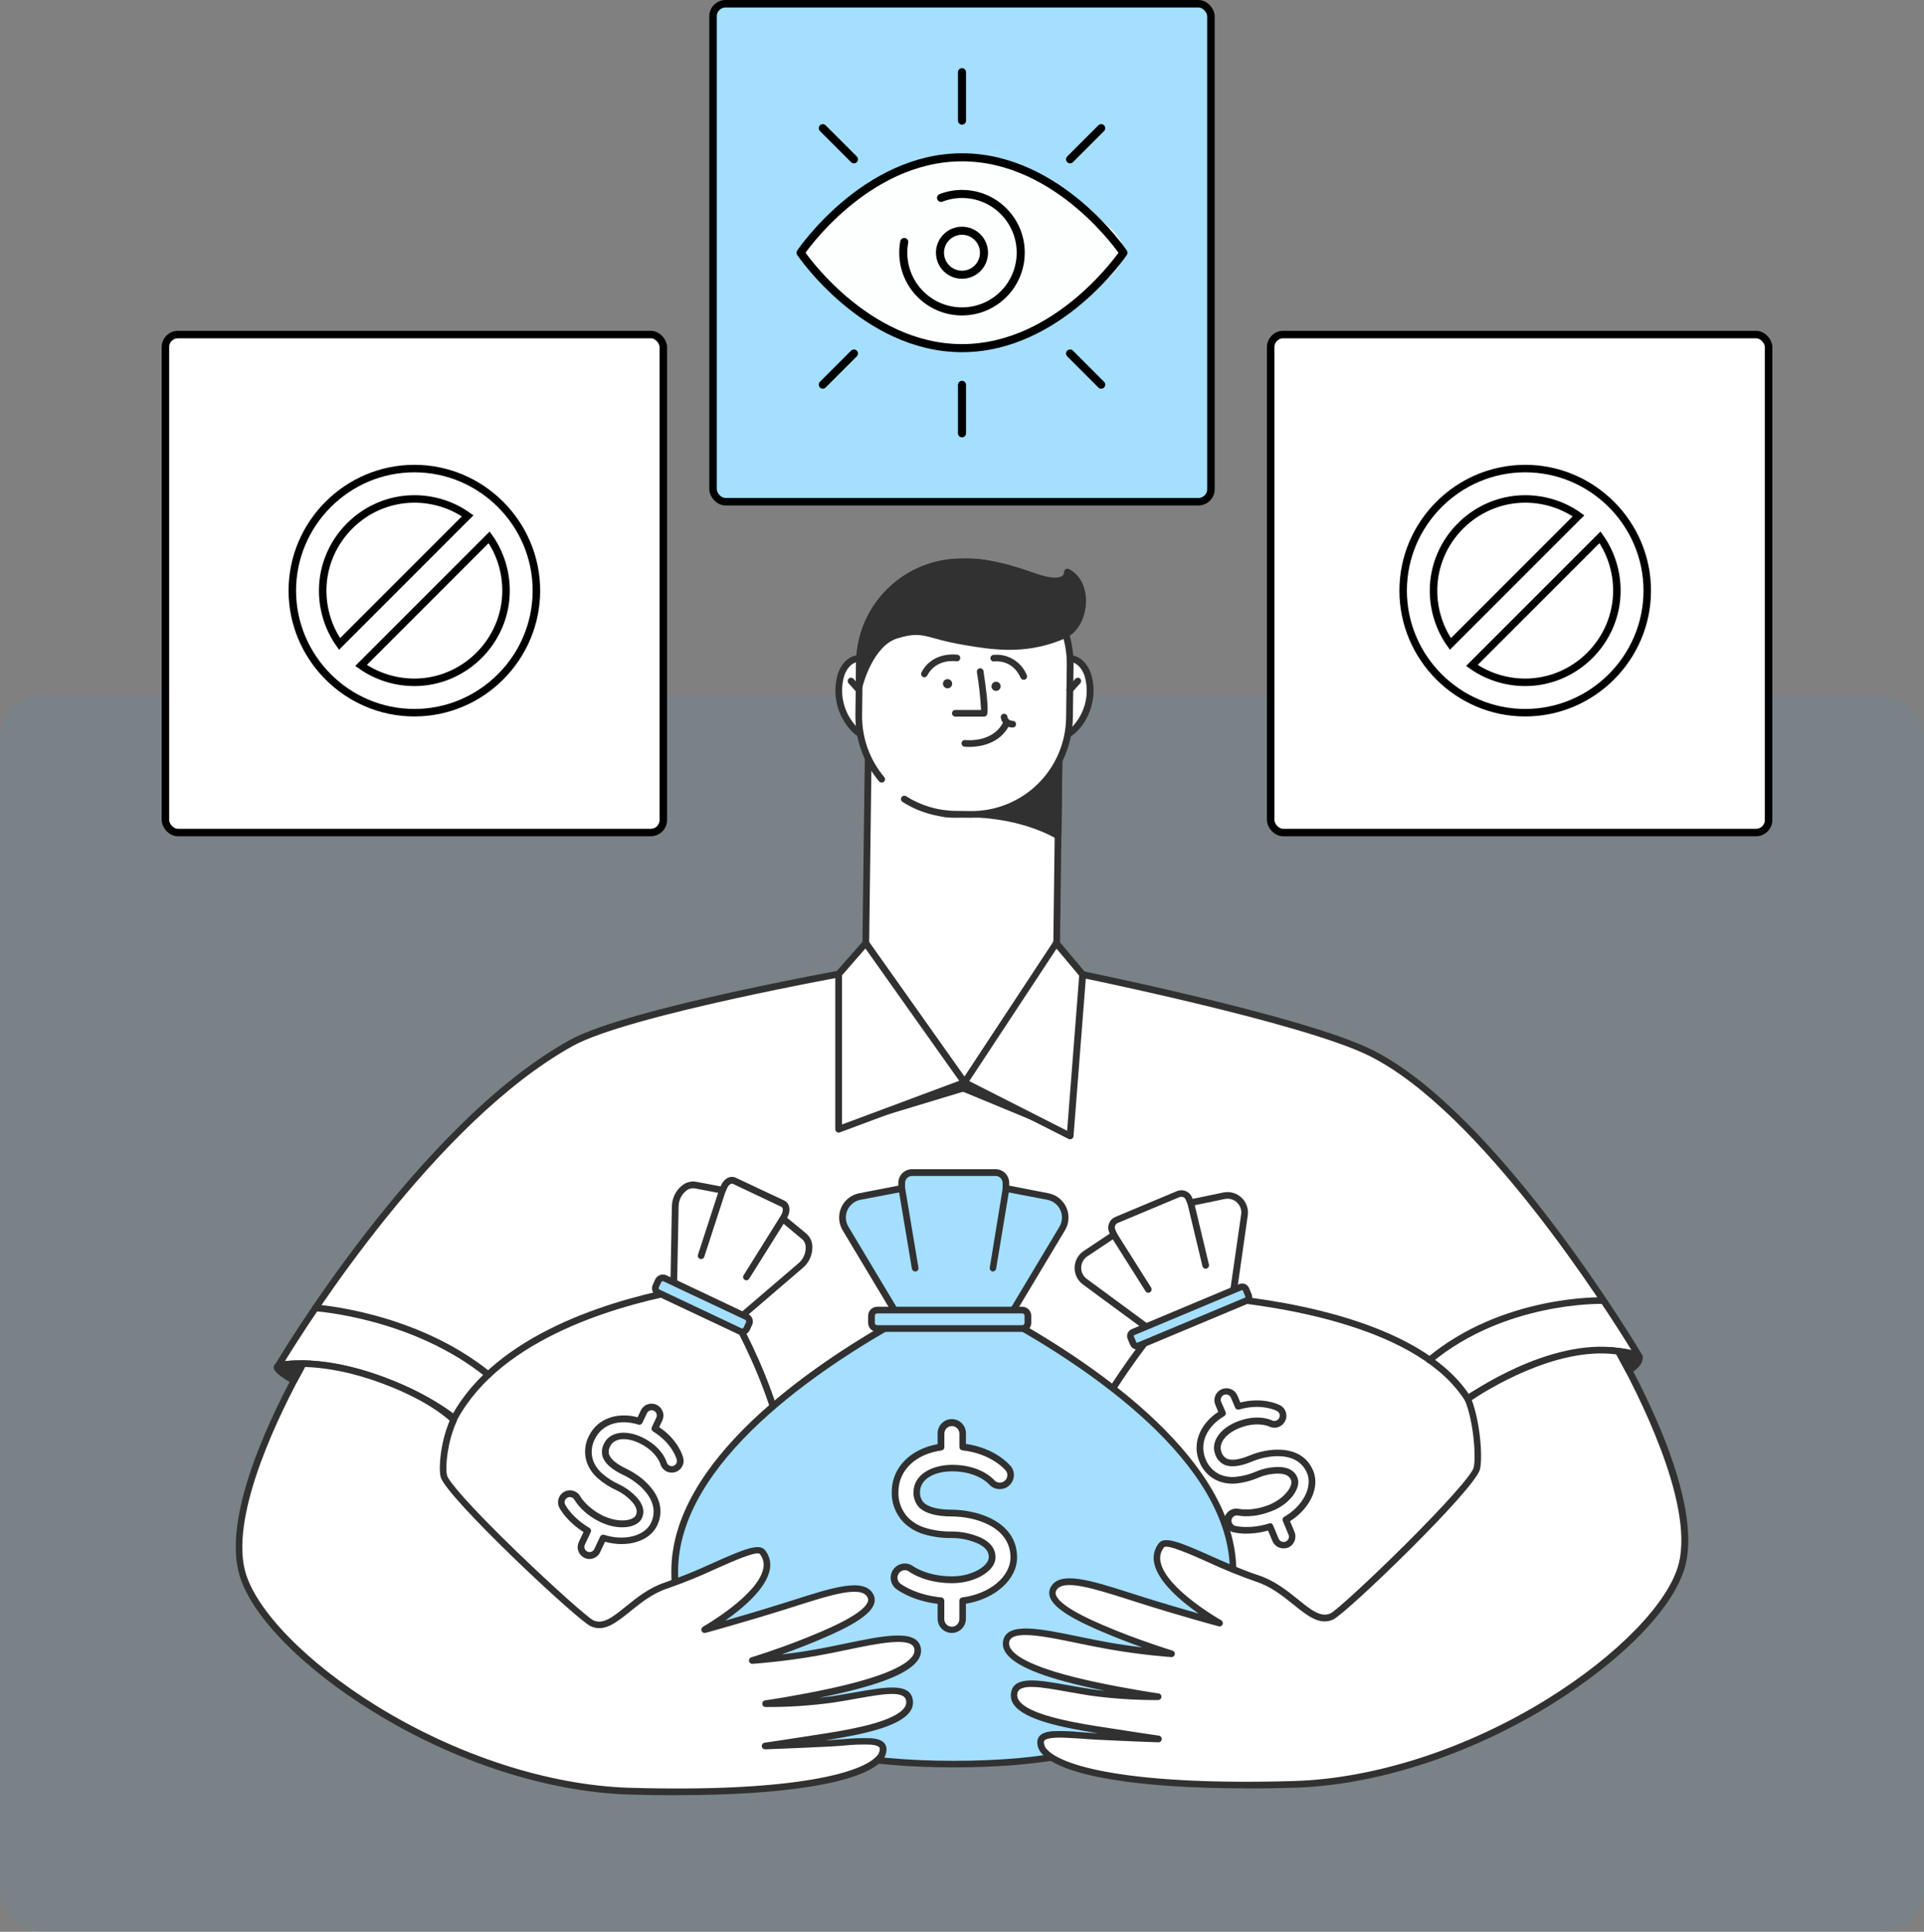 <?xml version="1.0" encoding="UTF-8"?>
<svg xmlns="http://www.w3.org/2000/svg" xmlns:xlink="http://www.w3.org/1999/xlink" id="Layer_1" data-name="Layer 1" viewBox="0 0 770.23 773.22">
  <rect x="0" y="0" width="770.23" height="773.22" fill="#808080" stroke="none"/>
  <defs>
    <style>
      .cls-1, .cls-2, .cls-3, .cls-4, .cls-5, .cls-6 {
        fill: none;
      }

      .cls-7 {
        fill: #2c97dd;
        opacity: .08;
      }

      .cls-2, .cls-5, .cls-8, .cls-9 {
        stroke: #000;
      }

      .cls-2, .cls-8, .cls-9 {
        stroke-miterlimit: 10;
        stroke-width: 3px;
      }

      .cls-3 {
        clip-path: url(#clippath-2);
      }

      .cls-4 {
        clip-path: url(#clippath-1);
      }

      .cls-10, .cls-9 {
        fill: #fff;
      }

      .cls-11 {
        fill: #fdffff;
      }

      .cls-12, .cls-8 {
        fill: #a4dfff;
      }

      .cls-13 {
        fill: #313131;
      }

      .cls-5 {
        stroke-linecap: round;
        stroke-linejoin: round;
        stroke-width: 3.23px;
      }

      .cls-6 {
        clip-path: url(#clippath);
      }
    </style>
    <clipPath id="clippath">
      <rect class="cls-1" x="309.91" y="25.95" width="150.42" height="150.42"></rect>
    </clipPath>
    <clipPath id="clippath-1">
      <rect class="cls-1" x="113.97" y="184.51" width="103.81" height="103.81"></rect>
    </clipPath>
    <clipPath id="clippath-2">
      <rect class="cls-1" x="558.68" y="184.51" width="103.81" height="103.81"></rect>
    </clipPath>
  </defs>
  <rect class="cls-7" y="278.21" width="770.23" height="495.01" rx="17.01" ry="17.01"></rect>
  <g>
    <path class="cls-10" d="m350.24,294.66c5.61-1.34,8.5-9.36,6.45-17.92-2.04-8.56-8.24-14.42-13.85-13.08-5.61,1.34-8.5,9.36-6.45,17.92,2.04,8.56,8.24,14.42,13.85,13.08Z"></path>
    <path class="cls-13" d="m348.59,296.18c-2.85-.12-5.55-1.33-7.54-3.39-2.93-3.04-4.99-6.81-5.97-10.91-.98-4.11-.84-8.4.41-12.43,1.38-3.82,3.88-6.34,7.05-7.09,3.17-.75,6.54.36,9.48,3.15,2.93,3.04,4.99,6.81,5.97,10.91.98,4.11.84,8.4-.4,12.43-1.38,3.82-3.89,6.34-7.05,7.09-.64.16-1.3.24-1.95.23Zm-4.12-31.39c-.44,0-.88.05-1.31.16-2.26.53-4.09,2.46-5.16,5.4-1.06,3.54-1.17,7.31-.31,10.91.86,3.6,2.65,6.91,5.2,9.59,2.27,2.14,4.77,3.04,7.04,2.5,2.26-.54,4.09-2.46,5.15-5.4,1.07-3.54,1.18-7.31.32-10.91-.86-3.6-2.65-6.91-5.2-9.59-1.5-1.58-3.55-2.54-5.72-2.66Z"></path>
    <path class="cls-13" d="m343.9,277.5c-.19,0-.37-.04-.54-.12-.17-.08-.32-.19-.45-.32l-3.2-3.56c-.12-.13-.21-.28-.27-.45-.06-.17-.09-.34-.08-.52,0-.18.05-.35.13-.51.08-.16.18-.3.31-.42.13-.12.29-.21.45-.27.17-.06.34-.08.52-.07s.35.06.51.14.3.19.42.32l3.2,3.56c.24.26.36.61.34.96-.02.35-.17.68-.44.92-.25.22-.57.35-.9.34Z"></path>
    <path class="cls-10" d="m435.75,281.56c2.04-8.56-.85-16.58-6.46-17.92-5.61-1.34-11.8,4.52-13.85,13.08-2.04,8.56.85,16.58,6.46,17.92,5.61,1.34,11.8-4.52,13.85-13.08Z"></path>
    <path class="cls-13" d="m423.56,296.18c-.66,0-1.32-.08-1.95-.23-3.21-.75-5.66-3.27-7.04-7.09-1.24-4.04-1.38-8.33-.4-12.44.98-4.11,3.05-7.87,5.98-10.91,2.95-2.79,6.32-3.91,9.48-3.15,3.16.76,5.67,3.27,7.05,7.09,1.32,4.02,1.46,8.33.41,12.43-.91,4.13-2.98,7.92-5.97,10.91-1.99,2.06-4.7,3.27-7.56,3.39Zm4.12-31.39c-2.18.12-4.23,1.07-5.72,2.66-2.56,2.69-4.36,6-5.22,9.61-.86,3.61-.74,7.38.34,10.93,1.07,2.95,2.9,4.87,5.15,5.4,2.25.53,4.76-.34,7.03-2.5,2.55-2.68,4.35-5.99,5.21-9.59.86-3.6.75-7.36-.32-10.91-1.07-2.95-2.9-4.87-5.16-5.4-.43-.13-.87-.2-1.32-.21Z"></path>
    <path class="cls-10" d="m422.78,395.7l-36.69,37.54-39.7-38.51,1.39-109.81,76.4.97-1.4,109.81Z"></path>
    <path class="cls-13" d="m386.09,434.58c-.35,0-.68-.13-.93-.37l-39.71-38.51c-.13-.13-.23-.28-.3-.45-.07-.17-.11-.35-.11-.53l1.41-109.8c0-.35.15-.69.41-.94.26-.24.6-.38.95-.38l76.39.97c.36,0,.69.15.94.41.25.25.39.6.38.95l-1.4,109.81c0,.34-.15.67-.38.91l-36.7,37.55c-.25.25-.59.4-.95.4Zm-38.36-40.4l38.34,37.19,35.38-36.22,1.37-107.93-73.69-.94-1.4,107.9Z"></path>
    <path class="cls-13" d="m423.56,334.56s-15.54-9.84-40.45-8.63c-24.91,1.21,10.28-24.56,10.28-24.56l30.58.38-.41,32.81Z"></path>
    <path class="cls-13" d="m423.56,335.89c-.26,0-.5-.07-.71-.2-.15-.1-15.51-9.61-39.67-8.43-5.83.28-9.13-.87-10.07-3.51-2.47-6.95,15.81-20.79,19.49-23.5.23-.17.51-.26.8-.26l30.59.38c.17,0,.35.04.51.11.16.07.31.17.43.3.12.13.22.28.29.44.06.16.1.34.09.51l-.41,32.84c0,.24-.07.47-.2.67s-.3.37-.51.48c-.19.11-.41.16-.63.16Zm-36.18-11.41c17.85,0,30.22,5.39,34.86,7.81l.37-29.25-28.84-.37c-8.46,6.27-19.5,16.5-18.15,20.2.46,1.3,3.2,1.93,7.42,1.73,1.47-.07,2.93-.11,4.33-.11Z"></path>
    <path class="cls-10" d="m428.38,266.26l-.28,21.63c-.13,10.24-4.32,20.01-11.65,27.15-7.33,7.15-17.2,11.09-27.44,10.96l-7.1-.1c-5.07-.06-10.08-1.12-14.74-3.12-4.66-2-8.88-4.9-12.42-8.53-3.54-3.63-6.33-7.92-8.21-12.63-1.88-4.71-2.82-9.74-2.75-14.81l.16-12.43.13-9.18c.07-5.36,1.19-10.65,3.3-15.57,2.11-4.92,5.17-9.38,9.01-13.12,3.84-3.74,8.37-6.69,13.35-8.67,4.97-1.99,10.29-2.97,15.65-2.91h2.72c10.65.14,20.82,4.43,28.34,11.96,7.52,7.53,11.8,17.71,11.93,28.36,0,.32,0,.69,0,1.01Z"></path>
    <path class="cls-13" d="m388.94,327.33h-.52l-5.94-.07c-7.51-.09-14.84-2.26-21.18-6.29-.15-.09-.28-.21-.38-.36-.1-.14-.17-.3-.21-.48-.04-.17-.04-.35-.01-.52.03-.17.09-.34.19-.49.19-.3.49-.51.84-.59.35-.08.71-.02,1.01.17,5.92,3.76,12.77,5.8,19.78,5.87l5.94.07c10.04.12,19.71-3.75,26.9-10.76,7.19-7.01,11.3-16.58,11.43-26.62l.27-21.04c.13-10.46-3.9-20.54-11.2-28.03-7.3-7.49-17.28-11.77-27.74-11.91h-2.74c-10.46-.14-20.55,3.88-28.05,11.17-7.5,7.3-11.79,17.27-11.94,27.73l-.27,21.05c-.12,9.09,3.04,17.91,8.9,24.86.21.27.31.62.27.96-.04.34-.2.66-.47.88-.26.22-.6.33-.95.31-.34-.02-.67-.18-.9-.43-6.27-7.44-9.65-16.89-9.53-26.61l.27-21.05c.14-11.17,4.72-21.83,12.72-29.62,8-7.8,18.77-12.1,29.94-11.95h2.74c5.54.06,11.01,1.21,16.11,3.39,5.1,2.18,9.71,5.34,13.58,9.31,3.87,3.97,6.92,8.65,8.97,13.8,2.05,5.15,3.07,10.65,3,16.19l-.27,21.05c-.15,10.66-4.49,20.82-12.08,28.31-7.59,7.48-17.82,11.68-28.47,11.69Z"></path>
    <path class="cls-13" d="m393.89,286.84h-11.44c-.35,0-.69-.14-.94-.39-.25-.25-.39-.59-.39-.94s.14-.69.39-.94c.25-.25.59-.39.94-.39h10.3c-.28-5.06-.83-10.1-1.66-15.1-.03-.18-.03-.36,0-.54.04-.18.11-.34.22-.49.1-.15.24-.27.39-.37.15-.09.32-.16.51-.18.18-.03.36-.02.53.03.17.05.34.13.48.24.14.11.26.25.35.41s.15.33.16.51c2.36,15.76,1.57,17.09,1.31,17.53-.12.2-.29.36-.49.47-.2.11-.43.17-.66.17Z"></path>
    <path class="cls-13" d="m370.08,271.1c-.22,0-.43-.06-.62-.16-.16-.08-.29-.19-.41-.32s-.2-.29-.25-.46c-.05-.17-.07-.34-.06-.52.02-.17.07-.34.15-.5,4.49-8.65,14.41-7.09,14.51-7.07.33.08.62.28.8.56.19.28.26.62.2.96-.06.33-.24.63-.5.84-.27.21-.6.3-.94.27-.33-.05-8.13-1.23-11.75,5.67-.11.21-.27.39-.47.52-.2.13-.43.2-.67.21Z"></path>
    <path class="cls-13" d="m409.82,272.11c-.25,0-.51-.08-.72-.22-.22-.14-.39-.34-.5-.57-3.36-7.54-10.32-6.59-10.61-6.55-.35.04-.7-.05-.97-.26-.28-.21-.46-.52-.51-.86-.05-.34.03-.69.23-.98.2-.28.51-.48.85-.54,2.82-.29,5.66.34,8.08,1.8,2.43,1.46,4.32,3.67,5.38,6.3.07.16.11.33.12.51s-.02.35-.09.51c-.06.16-.16.31-.28.44-.12.13-.27.23-.43.3-.17.08-.36.12-.55.12Z"></path>
    <path class="cls-13" d="m379.33,275.51c1.01,0,1.84-.82,1.84-1.84s-.82-1.84-1.84-1.84-1.84.82-1.84,1.84.82,1.84,1.84,1.84Z"></path>
    <path class="cls-13" d="m398.75,276.54c1.02,0,1.83-.82,1.83-1.84s-.82-1.84-1.83-1.84-1.83.82-1.83,1.84.82,1.84,1.83,1.84Z"></path>
    <path class="cls-13" d="m428.26,277.5c-.33,0-.65-.12-.9-.34-.26-.24-.42-.57-.44-.92-.02-.35.1-.7.34-.96l3.2-3.56c.12-.13.26-.24.42-.32s.33-.12.51-.14c.17-.01.35.01.52.07.17.06.32.15.45.27.13.12.24.26.32.42.07.16.12.33.12.51,0,.18-.02.35-.08.52s-.15.32-.27.45l-3.21,3.56c-.13.14-.28.25-.45.32-.17.08-.36.11-.54.12Z"></path>
    <path class="cls-13" d="m387.99,298.96c-.65,0-1.31-.02-1.95-.1-.34-.06-.64-.24-.85-.51-.21-.27-.3-.62-.26-.96.04-.34.21-.65.47-.87.26-.22.6-.33.94-.31.46.05,11.23,1.2,15.34-7.27.16-.32.44-.57.78-.69.34-.12.71-.1,1.04.06.32.16.57.44.69.78.12.34.1.71-.06,1.04-3.87,7.88-12.3,8.83-16.14,8.83Z"></path>
    <path class="cls-13" d="m405.37,291.2h-.06c-1.14.02-2.24-.38-3.11-1.13s-1.42-1.78-1.56-2.91c-.04-.35.07-.7.3-.98.22-.27.55-.45.9-.48.35-.04.71.07.98.3.27.22.45.55.48.9,0,.37.34,1.55,2.14,1.63.36,0,.69.16.94.41.24.26.37.6.37.95,0,.35-.16.69-.41.93-.26.24-.6.38-.96.37Z"></path>
    <path class="cls-13" d="m409.23,231.18c1.17.74,2.33,1.54,3.43,2.39-1.22-.69-2.36-1.49-3.43-2.39Z"></path>
    <path class="cls-13" d="m426.65,253.94c-.98.51-2,.97-3.03,1.37-14.66,5.6-27.21,3.31-37.45,1.61-15.56-2.57-16.21-6.06-27.35-2.63-10.58,3.2-14.72,19.63-14.85,20.09l.13-9.18c.07-5.36,1.19-10.65,3.3-15.57s5.17-9.38,9.01-13.12c3.84-3.74,8.37-6.69,13.35-8.67,4.97-1.99,10.29-2.97,15.65-2.9h2.72c6.17.07,10.68-.12,25.56,5.71,14.11,5.51,13.63-1.67,13.63-1.67,8.96,4.56,7.5,20.63-.66,24.97Z"></path>
    <path class="cls-13" d="m343.96,275.71h-.17c-.32-.04-.62-.2-.83-.45-.21-.25-.33-.56-.33-.89l.13-9.2c.14-11.17,4.71-21.83,12.71-29.63,8-7.8,18.77-12.1,29.93-11.96h2.74c6.94.09,15.21,1.92,25.99,5.79,7.41,2.66,10.14,1.86,11.1,1.14.23-.16.42-.38.55-.64.13-.25.2-.53.2-.82-.01-.23.04-.47.14-.68.1-.21.26-.39.46-.52.2-.13.42-.21.66-.22.23-.02.46.03.67.13,4.28,2.14,6.79,6.87,6.85,12.62.05,6.41-2.95,12.26-7.48,14.66l-.1.05c-1.01.51-2.04.97-3.09,1.38-14.63,5.6-27.25,3.5-37.38,1.82l-.77-.13c-3.96-.66-7.88-1.54-11.75-2.64-5.47-1.5-7.96-2.14-14.95,0-9.67,2.97-13.76,18.47-13.88,19.13-.08.31-.26.58-.51.76-.25.19-.56.28-.88.26Zm40.95-49.46c-10.39-.02-20.37,4.05-27.77,11.35-7.4,7.29-11.62,17.21-11.75,27.6v1.35c2.42-5.23,6.58-11.57,13.01-13.53,7.75-2.39,10.84-1.54,16.46,0,3.79,1.07,7.63,1.94,11.51,2.58l.76.13c9.81,1.62,22.02,3.65,35.98-1.68.96-.37,1.9-.8,2.82-1.27l.17-.09c3.62-1.99,6.01-6.88,5.96-12.23,0-4.01-1.47-7.36-3.93-9.33-.3.59-.73,1.1-1.25,1.51-2.46,1.9-7.06,1.66-13.68-.72-10.5-3.76-18.48-5.55-25.12-5.63h-2.73l-.45-.04Z"></path>
    <path class="cls-13" d="m409.2,231.14c-1.25-.78-2.54-1.49-3.87-2.14,1.43.41,2.75,1.14,3.87,2.14Z"></path>
    <path class="cls-10" d="m346.54,387.92s-94.19,16.49-117.82,29.55c-61.38,33.93-117.35,129.23-117.35,129.23,0,0,15.49-4.28,42.72,6.06,20.29,7.67,30.11,16.87,30.11,16.87l196.04,46.06,203.92-53.71s43.88-30.16,72.1-19.02c0,0-56.91-96.49-107.54-121.57-28.55-14.15-125.8-33.48-125.8-33.48l-36.82,45.33-39.55-45.33Z"></path>
    <path class="cls-13" d="m380.2,617.04c-.1,0-.21,0-.31,0l-196.04-46.11c-.23-.05-.44-.16-.61-.32-.1-.08-9.92-9.13-29.66-16.6-26.39-9.99-41.65-6.06-41.85-6.02-.26.07-.53.06-.78-.02-.25-.09-.47-.24-.64-.46-.16-.21-.26-.46-.27-.73-.02-.27.05-.53.18-.76.57-.95,56.87-96,117.87-129.73,23.56-13.02,114.37-29.02,118.23-29.7.23-.04.46-.02.68.06.22.08.41.21.56.38l38.51,44.14,35.78-44.1c.15-.19.36-.33.59-.42s.48-.1.71-.05c3.98.79,97.75,19.53,126.13,33.6,50.4,24.97,107.54,121.12,108.1,122.09.14.24.2.52.18.79-.02.28-.13.54-.31.75-.18.21-.42.36-.69.43-.27.07-.56.05-.82-.05-27.23-10.75-70.49,18.57-70.86,18.87-.13.09-.27.15-.42.18l-203.92,53.67c-.11.05-.22.08-.34.1Zm-195.45-48.63l195.38,45.92,203.42-53.58c3.47-2.35,41.91-27.77,69.65-20.19-10.24-16.68-60.52-95.87-105.12-117.97-26.7-13.24-115.34-31.33-124.68-33.21l-36.31,44.71c-.12.15-.28.28-.45.36-.18.09-.37.13-.56.13-.2.01-.4-.02-.59-.1-.19-.08-.35-.2-.48-.36l-38.98-44.76c-8.89,1.58-94.58,17.09-116.66,29.27-54.81,30.3-105.97,110.95-115.34,126.24,5.81-.75,19.77-1.2,40.48,6.64,18.7,7.07,28.55,15.34,30.29,16.89h-.04Z"></path>
    <path class="cls-13" d="m380.2,617.04c-.1,0-.21,0-.31,0l-196.04-46.11c-.18-.03-.35-.1-.5-.2-.15-.1-.28-.23-.38-.38-.1-.15-.17-.32-.2-.5-.03-.18-.03-.36.01-.54.04-.18.12-.34.23-.49.11-.15.24-.26.4-.36.16-.09.33-.15.51-.17.18-.02.36,0,.54.05l195.72,45.99,203.6-53.62c.17-.06.36-.09.54-.07.18.01.36.06.52.15.16.09.31.2.42.35.11.14.2.31.25.49.05.18.05.36.03.54-.03.18-.09.36-.19.51-.1.15-.23.29-.38.39-.15.1-.32.17-.51.21l-203.92,53.67c-.11.05-.22.08-.34.1Z"></path>
    <path class="cls-10" d="m310.22,631.63c-22.57,47.9-57.26,46.19-93.1,29.27-35.84-16.92-59.27-42.52-36.71-90.42,16.4-34.81,64.81-48.68,90.05-53.69l-.8-.07.63-34.01c.1-4.79,4.21-9.1,8.01-8.38l10.94,2.06.81-1.73c.83-1.76,2.57-2.69,3.89-2.06l19.41,9.15c1.31.62,1.71,2.55.89,4.28l-.82,1.73,8.54,7.12c2.97,2.48,2.27,8.4-1.37,11.52l-25.81,22.14-.57-.56c12.28,22.69,32.4,68.85,16.01,103.66Z"></path>
    <path class="cls-13" d="m257.6,673.03c-11.98,0-25.53-3.61-41.04-10.92-20.62-9.71-33.99-20.89-40.87-34.18-8.39-16.19-7.24-35.18,3.52-58.02,16.08-34.18,61.94-48.45,89.14-54.05l.62-33.18c.05-1.53.42-3.04,1.09-4.42.67-1.38,1.62-2.6,2.8-3.58.77-.68,1.68-1.19,2.66-1.48.99-.29,2.02-.36,3.04-.2l9.92,1.87.37-.79c.49-1.07,1.31-1.96,2.34-2.54.5-.29,1.07-.45,1.64-.47.58-.03,1.15.08,1.68.31l19.45,9.15c.52.26.97.63,1.31,1.1s.58,1,.67,1.57c.22,1.17.06,2.37-.46,3.44l-.37.79,7.76,6.41c.76.69,1.37,1.53,1.78,2.47.4.94.6,1.96.56,2.99,0,1.53-.34,3.05-.98,4.44-.64,1.4-1.56,2.64-2.72,3.65l-25.18,21.61c13,24.57,31.18,68.99,15.09,103.14-10.77,22.86-24.67,35.83-42.5,39.68-3.72.81-7.52,1.22-11.33,1.22Zm13.42-157.44c.26.12.47.31.6.56.14.25.19.53.16.81-.03.28-.15.54-.34.75-.19.2-.44.35-.72.41-26.42,5.23-73.14,19.07-89.1,52.94-10.38,22.05-11.55,40.25-3.57,55.66,6.6,12.74,19.57,23.5,39.64,32.98,20.08,9.48,36.64,12.58,50.67,9.61,16.96-3.65,30.26-16.15,40.65-38.19,15.96-33.88-3.13-78.7-15.91-102.41-.13-.25-.19-.53-.15-.81.04-.28.16-.54.36-.74.19-.2.45-.34.72-.39.28-.05.56-.01.82.11l24.94-21.36c.86-.76,1.55-1.69,2.02-2.73.47-1.04.72-2.17.73-3.31.03-.64-.07-1.27-.31-1.87-.24-.59-.6-1.12-1.07-1.56l-8.54-7.11c-.23-.19-.38-.45-.45-.74-.06-.29-.03-.59.09-.86l.82-1.73c.26-.54.35-1.15.26-1.75-.02-.16-.07-.32-.16-.46-.09-.14-.2-.25-.34-.34l-19.47-9.22c-.15-.05-.32-.07-.48-.05-.16.02-.32.07-.45.16-.52.31-.94.76-1.19,1.32l-.81,1.73c-.13.27-.34.49-.6.62-.27.13-.57.18-.86.12l-10.88-2.08c-.63-.09-1.27-.04-1.88.14-.61.19-1.17.5-1.64.92-.88.73-1.59,1.64-2.09,2.67-.5,1.03-.78,2.15-.81,3.3l-.65,32.91Z"></path>
    <path class="cls-13" d="m280.69,503.97c-.14,0-.28-.02-.42-.06-.34-.11-.61-.35-.77-.67-.16-.31-.19-.68-.08-1.02l8.54-26.24c.05-.17.13-.34.24-.48.11-.15.25-.26.41-.35.16-.09.34-.14.52-.16.18-.01.36,0,.54.06.17.05.33.15.47.27.14.12.25.27.32.44.08.16.12.34.12.52,0,.18-.03.36-.1.53l-8.54,26.23c-.09.27-.25.5-.48.67s-.5.26-.78.26Z"></path>
    <path class="cls-13" d="m298.76,512.48c-.23-.01-.46-.08-.66-.21-.2-.13-.36-.3-.47-.51-.11-.2-.16-.44-.15-.67.01-.23.08-.46.21-.66l14.59-23.34c.19-.3.49-.51.83-.59.35-.08.71-.02,1.01.17.3.19.51.49.59.83s.02.71-.17,1.01l-14.65,23.35c-.12.19-.29.35-.49.46-.2.1-.42.16-.65.16Z"></path>
    <path class="cls-12" d="m298.97,527.13l-32.69-15.39c-1.01-.48-2.22-.04-2.7.97l-.98,2.08c-.48,1.01-.04,2.22.97,2.7l32.69,15.39c1.01.48,2.22.04,2.7-.97l.98-2.08c.48-1.01.04-2.22-.97-2.7Z"></path>
    <path class="cls-13" d="m297.07,534.41c-.49,0-.98-.11-1.42-.32l-32.7-15.41c-.4-.19-.76-.45-1.06-.78-.3-.33-.53-.71-.68-1.12-.15-.41-.21-.86-.19-1.3.02-.44.13-.87.32-1.27l.97-2.14c.38-.81,1.07-1.43,1.91-1.73.84-.3,1.76-.25,2.57.12l32.67,15.47c.4.19.76.45,1.06.77.3.33.53.71.68,1.12.15.42.22.86.19,1.3-.02.44-.13.87-.32,1.27l-.97,2.07c-.19.4-.45.76-.78,1.06-.33.3-.71.52-1.13.67-.36.13-.74.2-1.12.2Zm-.29-2.73c.17.08.36.08.53.02.17-.06.31-.19.39-.36l.98-2.14c.03-.08.05-.17.05-.26s-.02-.18-.05-.26c-.03-.09-.07-.17-.13-.24-.06-.07-.14-.12-.22-.16l-32.69-15.4c-.17-.08-.36-.09-.53-.02-.17.06-.31.19-.39.36l-.98,2.07c-.07.17-.07.36,0,.53.03.09.08.16.14.23s.13.12.22.16l32.69,15.45Z"></path>
    <path class="cls-10" d="m261.9,610.07c-2.83,6-11.66,8.34-20.39,5.52l-2.42,5.13c-.39.82-1.08,1.45-1.93,1.76-.85.31-1.79.26-2.61-.12-.82-.39-1.45-1.08-1.76-1.94-.31-.85-.26-1.78.12-2.6l2.4-5.1c-7.2-4.27-9.92-9.31-10.22-9.89-.2-.4-.32-.84-.36-1.29-.03-.45.02-.9.16-1.33.14-.42.36-.82.65-1.16.29-.34.65-.61,1.05-.82.81-.4,1.74-.47,2.59-.19.86.28,1.57.89,1.98,1.69.1.18,2.66,4.77,9.61,8.2l.5.25c.09.05.19.09.29.13h.1c5.81,2.6,12.5,2.03,14.01-1.18.95-2.03.53-4.07-1.32-6.41-1.96-2.29-4.39-4.14-7.12-5.42-2.63-1.18-5.06-2.75-7.21-4.67-1.76-1.57-3.1-3.54-3.92-5.75-.53-1.61-.72-3.31-.56-4.99.16-1.68.66-3.31,1.48-4.8,3.2-6.33,10.68-8.77,18.88-6.22l1.76-3.72c.19-.41.46-.77.79-1.07.33-.31.72-.54,1.14-.69.42-.15.87-.22,1.32-.2.45.02.89.13,1.29.32.41.19.77.46,1.07.79.3.33.53.71.69,1.14.15.42.22.87.2,1.32-.02.45-.13.89-.32,1.29l-1.74,3.68c8.32,5.1,10.07,12.08,10.08,12.15.12.43.15.87.09,1.32-.06.44-.21.86-.44,1.24-.23.39-.54.73-.91,1.01-.37.27-.78.46-1.23.57-.43.11-.88.14-1.32.08-.44-.06-.87-.21-1.25-.44-.39-.22-.72-.52-.99-.88-.27-.36-.46-.76-.58-1.19-.07-.21-1.69-5.65-9.32-9.25-5.85-2.72-11.21-1.95-13.15,1.83-.4.67-.65,1.41-.75,2.18-.1.77-.03,1.55.19,2.29.79,2.25,3.42,4.48,7.58,6.41,1.89.88,3.68,1.95,5.34,3.21,1.59,1.19,3.02,2.56,4.27,4.1,3.52,4.55,4.28,9.24,2.18,13.7Z"></path>
    <path class="cls-13" d="m235.99,624.02c-.7,0-1.39-.15-2.02-.46-1.14-.54-2.01-1.51-2.44-2.7-.42-1.18-.36-2.49.17-3.63l1.89-4.01c-6.55-4.18-9.2-8.85-9.69-9.79-.28-.56-.45-1.17-.49-1.8-.04-.63.03-1.26.23-1.85.2-.6.51-1.15.92-1.62.41-.47.91-.86,1.47-1.14,1.1-.55,2.37-.65,3.55-.29,1.17.37,2.16,1.17,2.76,2.25l.06.1s2.43,4.38,9.02,7.63l.48.24.16.07h.13c5.56,2.48,11.27,1.74,12.34-.51.48-1.07.79-2.54-1.16-4.99-1.83-2.14-4.09-3.86-6.64-5.05-2.75-1.25-5.29-2.9-7.55-4.89-1.92-1.71-3.39-3.87-4.27-6.29-.59-1.78-.8-3.65-.63-5.51.17-1.86.72-3.67,1.63-5.3,3.32-6.57,11.01-9.39,19.34-7.21l1.28-2.71c.54-1.14,1.5-2.02,2.69-2.44,1.18-.43,2.49-.37,3.63.16,1.14.54,2.02,1.51,2.45,2.69.43,1.18.37,2.49-.17,3.63l-1.24,2.63c7.36,4.93,9.37,11.21,9.61,12.28.16.6.21,1.23.12,1.84-.08.62-.29,1.21-.61,1.74-.47.81-1.18,1.46-2.02,1.88-.84.41-1.79.56-2.72.43-.93-.12-1.8-.52-2.5-1.15-.7-.62-1.2-1.44-1.44-2.34-.16-.48-1.8-5.18-8.6-8.38-5.13-2.38-9.82-1.87-11.4,1.24-.31.51-.52,1.07-.6,1.67-.08.59-.04,1.2.12,1.77.65,1.87,3.1,3.89,6.89,5.67,1.96.95,3.82,2.09,5.55,3.41,1.67,1.25,3.17,2.71,4.47,4.33,3.86,4.8,4.67,9.99,2.33,14.95-2.99,6.33-11.82,9.04-20.88,6.55l-1.93,4.09c-.37.82-.97,1.53-1.73,2.03-.76.49-1.64.76-2.55.77Zm-7.85-24.81c-.32,0-.64.08-.93.22-.25.12-.47.28-.66.49-.18.21-.32.45-.41.71-.09.26-.13.53-.11.81s.1.54.22.78c.27.52,2.88,5.34,9.71,9.35.28.17.49.44.59.76.1.32.07.66-.07.96l-2.4,5.1c-.19.49-.19,1.04,0,1.53.19.49.57.89,1.05,1.12.48.22,1.02.26,1.53.1.5-.16.93-.51,1.18-.97l2.41-5.12c.14-.3.38-.53.68-.66.3-.13.63-.15.94-.05,8.03,2.6,16.28.48,18.76-4.82,1.88-3.98,1.19-8.18-2-12.15-1.17-1.46-2.52-2.76-4.02-3.88-1.57-1.21-3.27-2.25-5.06-3.1-4.57-2.14-7.36-4.59-8.28-7.23-.28-.92-.36-1.87-.26-2.82.11-.95.41-1.87.89-2.69,2.27-4.47,8.4-5.47,14.95-2.45,7.66,3.61,9.7,8.99,10.02,10.04.14.54.48,1.01.95,1.3.47.29,1.04.39,1.59.26.27-.06.52-.18.74-.35.22-.16.4-.37.54-.61.14-.23.23-.48.27-.74.04-.26.02-.53-.05-.79,0-.05,0-.1,0-.16,0,0-1.7-6.41-9.46-11.2-.28-.17-.49-.45-.58-.76-.09-.31-.07-.65.07-.95l1.74-3.68c.14-.25.22-.52.25-.81.03-.29,0-.57-.09-.84-.09-.27-.23-.52-.42-.73-.19-.21-.42-.39-.68-.51-.26-.12-.54-.19-.82-.2-.29,0-.57.04-.83.15-.27.1-.51.26-.71.46-.2.2-.36.45-.46.71l-1.76,3.72c-.14.3-.37.53-.67.66-.3.13-.63.15-.93.05-7.59-2.37-14.39-.19-17.29,5.56-.74,1.32-1.19,2.78-1.34,4.28-.15,1.5.02,3.02.49,4.46.74,2,1.96,3.78,3.56,5.2,2.05,1.82,4.37,3.31,6.87,4.43,2.91,1.38,5.5,3.36,7.59,5.8,2.19,2.75,2.67,5.34,1.5,7.8-1.85,3.9-9.21,4.77-15.76,1.84h-.06l-.34-.15-.56-.27c-6.86-3.37-9.61-7.82-10.11-8.64-.03-.04-.06-.09-.09-.14-.18-.35-.45-.64-.79-.85-.34-.2-.72-.31-1.11-.31Z"></path>
    <path class="cls-10" d="m590.9,566.24c19.05,45.46-13.07,72.24-58.54,91.28-45.46,19.04-87.07,23.14-106.11-22.32-13.88-33.03,17.7-79.72,35.96-102.8l-.76.59-27.13-19.96c-.89-.65-1.6-1.51-2.09-2.49-.48-.99-.72-2.08-.7-3.17.03-1.1.32-2.18.85-3.14.53-.96,1.28-1.78,2.19-2.4l11.35-7.57-.68-1.64c-.33-.8-.33-1.7,0-2.5.33-.8.96-1.43,1.75-1.78l24.67-10.33c.8-.33,1.7-.33,2.5,0,.8.33,1.43.96,1.77,1.75l.7,1.64,13.37-2.78c1.07-.22,2.19-.18,3.25.11,1.06.3,2.03.85,2.83,1.6.8.75,1.41,1.69,1.77,2.73.36,1.04.47,2.15.31,3.24l-4.82,33.33-.96.13c29.29,3.18,84.68,13.44,98.51,46.47Z"></path>
    <path class="cls-13" d="m477.73,672.38c-2.84,0-5.67-.15-8.49-.5-20.34-2.51-35.25-14.68-44.22-36.15-13.61-32.49,15.21-77.31,34.71-102.32l-26.21-19.29c-1.06-.78-1.91-1.8-2.49-2.98-.58-1.18-.87-2.48-.84-3.8.03-1.31.38-2.6,1.01-3.75.63-1.15,1.53-2.14,2.63-2.86l10.44-6.96-.27-.62c-.47-1.13-.47-2.4,0-3.54.46-1.13,1.36-2.04,2.49-2.51l24.67-10.34c1.13-.47,2.4-.48,3.53-.01,1.13.46,2.04,1.36,2.51,2.49l.26.63,12.29-2.56c1.29-.26,2.62-.22,3.88.14,1.27.36,2.43,1.02,3.38,1.91.96.9,1.68,2.02,2.12,3.26.44,1.24.56,2.57.38,3.87l-4.59,32.21c31.51,3.66,83.68,14.56,97.28,46.99,8.99,21.48,7.23,40.58-5.25,56.87-10.3,13.42-27.97,25.25-54,36.15-21.86,9.19-40.02,13.68-55.21,13.68Zm-15.52-141.31c.18,0,.36.03.52.1.16.07.31.17.43.3.23.23.37.54.39.86.02.33-.09.65-.29.9-19.11,24.15-49.18,69.42-35.78,101.46,8.72,20.83,22.49,32.12,42.09,34.54,16.32,2.02,36.7-2.22,62.28-12.93,55.32-23.18,73.69-51.63,57.82-89.54-13.41-32.04-66.78-42.36-97.4-45.68-.31-.04-.61-.19-.82-.43-.21-.24-.34-.54-.35-.86,0-.32.1-.63.3-.88.2-.25.48-.41.8-.47l4.67-32.34c.13-.87.04-1.77-.26-2.61-.29-.83-.78-1.59-1.43-2.19-.65-.61-1.43-1.05-2.28-1.29-.85-.24-1.75-.27-2.62-.09l-13.37,2.79c-.3.06-.61.02-.89-.13-.27-.15-.49-.38-.61-.66l-.7-1.68c-.09-.24-.24-.46-.41-.64-.18-.18-.4-.33-.63-.43-.24-.1-.5-.15-.75-.15s-.51.05-.75.15l-24.66,10.33c-.24.1-.46.24-.64.42-.19.18-.33.4-.43.63-.1.24-.15.49-.15.75s.05.51.15.75l.69,1.64c.12.28.14.61.05.9-.09.3-.28.55-.54.72l-11.36,7.57c-.74.49-1.34,1.16-1.77,1.93-.42.78-.66,1.64-.68,2.53-.02.88.17,1.76.56,2.55.39.8.97,1.48,1.68,2.01l26.33,19.37c.23-.15.51-.23.8-.2Z"></path>
    <path class="cls-13" d="m459.72,517.44c-.23,0-.45-.05-.65-.16-.2-.11-.36-.26-.49-.46l-13.8-21.85c-.1-.15-.16-.31-.19-.49-.03-.17-.03-.35,0-.52.04-.17.11-.33.21-.48.1-.14.23-.26.38-.36.15-.09.31-.15.49-.19.17-.03.35-.02.52.01.17.04.33.11.48.21.15.1.26.23.36.38l13.8,21.85c.13.2.2.44.2.67,0,.24-.05.48-.16.69-.12.21-.29.38-.49.51-.21.12-.45.18-.68.18Z"></path>
    <path class="cls-13" d="m482.65,507.84c-.31,0-.6-.11-.83-.31-.24-.2-.4-.46-.46-.76l-6.01-25.12c-.06-.34,0-.69.19-.98.19-.29.48-.5.82-.58.34-.08.69-.03.99.15.3.18.51.46.61.79l6.01,25.12c.04.17.05.35.02.52-.03.17-.09.34-.18.49-.09.15-.21.28-.36.38-.14.1-.31.17-.47.21-.1.05-.2.07-.31.08Z"></path>
    <path class="cls-12" d="m496.64,515.14l-43.06,18.04c-.85.36-1.25,1.33-.9,2.18l1,2.38c.36.85,1.33,1.25,2.18.89l43.06-18.04c.85-.36,1.25-1.33.89-2.18l-1-2.38c-.36-.85-1.33-1.25-2.18-.9Z"></path>
    <path class="cls-13" d="m455.19,540.15c-.59,0-1.17-.18-1.66-.51-.49-.33-.87-.8-1.1-1.34l-.99-2.38c-.31-.73-.31-1.56,0-2.29.15-.36.36-.7.64-.97.28-.28.61-.5.97-.65l43.06-18.04c.36-.15.76-.24,1.15-.24.4,0,.79.07,1.15.22.36.15.69.37.97.65s.5.61.65.97l1.01,2.38c.15.36.23.75.23,1.15,0,.39-.07.78-.22,1.15-.15.36-.37.7-.65.97-.28.28-.61.5-.97.65l-43.06,18.04c-.37.16-.76.24-1.17.24Zm42.06-23.75h-.13l-43.05,18.03c-.08.04-.15.1-.18.18-.03.09-.03.18,0,.26l1.01,2.38s.04.08.07.11c.03.03.07.05.11.07.04.02.08.03.12.03.04,0,.08,0,.12-.03l43.07-18.03s.07-.04.1-.07c.03-.03.05-.07.06-.1.02-.04.03-.09.03-.13,0-.04,0-.09-.03-.13l-.99-2.38c-.04-.08-.1-.14-.18-.17-.04-.01-.08-.02-.13-.01Z"></path>
    <path class="cls-10" d="m524.5,589.17c2.6,6.22-1.64,14.47-9.72,19.14l2.24,5.34c.17.42.26.87.27,1.33,0,.46-.09.91-.26,1.33-.17.42-.43.81-.75,1.13-.32.32-.7.58-1.12.76-.42.18-.87.27-1.33.27s-.91-.09-1.33-.26c-.42-.17-.81-.43-1.13-.75-.32-.32-.58-.7-.76-1.12l-2.21-5.28c-8.11,2.53-13.77,1.14-14.41.98-.45-.12-.87-.32-1.23-.6-.36-.28-.67-.63-.9-1.03-.23-.4-.38-.83-.43-1.28-.06-.46-.02-.92.1-1.36.12-.44.32-.85.61-1.21.28-.36.63-.66,1.02-.89.4-.22.83-.37,1.29-.43.45-.05.91-.02,1.35.1.19,0,5.41,1.24,12.73-1.68l.52-.21.29-.13h.1c5.92-2.63,10.04-8.04,8.64-11.38-.88-2.14-2.7-3.21-5.72-3.36-3.06-.07-6.11.5-8.94,1.68-2.68,1.18-5.52,1.94-8.42,2.26-2.38.27-4.78-.06-7-.95-1.57-.69-2.98-1.7-4.14-2.97-1.17-1.27-2.05-2.75-2.61-4.38-2.6-6.73.67-14.05,8.15-18.47l-1.62-3.87c-.17-.42-.26-.87-.26-1.33s.09-.91.26-1.33c.17-.42.43-.81.75-1.13.32-.32.7-.58,1.12-.75.42-.18.87-.27,1.33-.27s.91.09,1.33.26c.42.17.81.43,1.13.75.32.32.58.71.76,1.12l1.59,3.82c9.51-2.81,16.02.62,16.02.66.4.2.76.49,1.05.83.29.35.51.75.64,1.18.28.88.19,1.84-.23,2.66-.43.81-1.16,1.42-2.03,1.69-.87.27-1.82.19-2.63-.23-.21-.08-5.4-2.57-13.32.75-6.05,2.56-9.11,7.13-7.56,11.16.23.75.62,1.45,1.13,2.05.51.6,1.15,1.08,1.86,1.42,2.23.94,5.71.48,10.03-1.33,1.95-.81,3.98-1.41,6.07-1.79,1.97-.38,3.98-.52,5.98-.41,5.74.25,9.79,2.87,11.73,7.51Z"></path>
    <path class="cls-13" d="m513.81,619.76c-.95,0-1.88-.28-2.66-.81-.79-.52-1.4-1.27-1.77-2.15l-1.75-4.17c-7.61,2.14-12.95.92-13.98.65-.61-.16-1.19-.45-1.69-.84-.51-.39-.92-.87-1.24-1.43-.31-.55-.52-1.15-.6-1.78-.08-.63-.03-1.26.14-1.87.33-1.2,1.12-2.23,2.19-2.86,1.07-.63,2.35-.83,3.56-.54h.12c.05,0,4.97,1.14,11.92-1.63l.5-.2.16-.07.09-.07c5.67-2.51,8.99-7.33,8.02-9.61-.46-1.07-1.38-2.35-4.58-2.55-2.86-.06-5.7.47-8.34,1.58-2.8,1.23-5.77,2.02-8.81,2.36-2.6.28-5.23-.08-7.64-1.07-1.74-.76-3.3-1.87-4.59-3.26-1.28-1.39-2.27-3.03-2.89-4.82-2.69-6.98.41-14.7,7.73-19.49l-1.17-2.82c-.25-.58-.37-1.21-.37-1.84s.12-1.26.37-1.84c.36-.88.98-1.63,1.77-2.15.79-.53,1.72-.81,2.67-.81s1.88.28,2.66.81c.79.53,1.41,1.27,1.77,2.15l1.14,2.74c8.75-2.21,14.83.56,15.84,1.07.56.28,1.06.68,1.47,1.16.41.48.71,1.04.89,1.64.2.6.27,1.24.21,1.88-.05.63-.24,1.25-.54,1.81-.59,1.11-1.59,1.94-2.79,2.32-1.2.38-2.5.27-3.62-.3-.46-.2-5.14-2.14-12.18.79-5.34,2.24-8.11,6.14-6.84,9.45.17.59.46,1.13.86,1.6.39.47.88.85,1.43,1.12,1.86.79,5.05.31,8.98-1.33,2.04-.85,4.16-1.47,6.33-1.87,2.08-.4,4.21-.54,6.32-.43,6.25.36,10.68,3.27,12.81,8.41,2.75,6.56-1.23,15.07-9.27,20.2l1.78,4.27c.25.58.37,1.21.37,1.84,0,.63-.12,1.26-.36,1.84-.24.58-.59,1.12-1.03,1.56-.44.45-.97.81-1.55,1.05-.59.22-1.21.32-1.84.31Zm-5.41-10.09c.26,0,.52.08.74.23.22.15.4.36.5.6l2.2,5.28c.1.27.25.52.45.74.2.21.44.39.71.5.26.12.56.18.84.18.29,0,.58-.05.85-.16s.51-.28.71-.49c.2-.21.36-.46.46-.73.1-.27.15-.56.13-.85-.01-.29-.09-.57-.22-.84l-2.22-5.34c-.13-.3-.14-.63-.04-.94.1-.31.32-.56.6-.72,7.48-4.28,11.45-11.98,9.14-17.48-1.72-4.12-5.34-6.46-10.54-6.76-1.9-.1-3.81.03-5.67.39-1.98.36-3.92.93-5.78,1.71-4.73,1.98-8.46,2.43-11.06,1.33-.87-.41-1.66-.99-2.3-1.72-.64-.72-1.13-1.57-1.43-2.49-1.82-4.75,1.59-10.04,8.29-12.88,7.93-3.33,13.37-1.2,14.37-.74.25.14.52.23.81.26.28.03.57,0,.84-.08.28-.08.53-.21.75-.4.22-.18.41-.4.54-.66.13-.25.21-.52.24-.8.03-.28,0-.56-.09-.83-.09-.26-.22-.51-.41-.72-.19-.21-.41-.38-.66-.5l-.14-.09s-6.02-3.12-14.95-.49c-.32.09-.66.06-.95-.08-.3-.14-.53-.39-.66-.69l-1.6-3.81c-.1-.28-.24-.53-.44-.75-.2-.22-.43-.4-.7-.51-.27-.12-.56-.19-.85-.19-.3,0-.59.05-.86.16-.27.11-.51.28-.72.5-.2.21-.36.46-.46.74-.1.28-.15.57-.13.86.01.3.1.58.23.84l1.72,3.9c.13.3.14.63.04.94-.1.31-.31.56-.59.73-6.97,4.11-9.95,10.74-7.59,16.84.5,1.45,1.29,2.79,2.32,3.92,1.03,1.13,2.29,2.04,3.69,2.67,2.03.82,4.23,1.11,6.41.85,2.77-.3,5.48-1.02,8.03-2.14,3.01-1.26,6.27-1.86,9.53-1.77,3.54.21,5.8,1.57,6.88,4.16,1.7,4.04-2.66,10.17-9.32,13.12h-.07l-.34.15-.59.23c-7.21,2.87-12.45,1.95-13.38,1.75h-.16c-.53-.1-1.07.02-1.53.31-.45.29-.78.74-.91,1.26-.14.52-.07,1.07.19,1.55.25.47.67.83,1.18,1.01.57.15,5.97,1.43,13.67-.96.1-.04.2-.07.31-.09Z"></path>
    <path class="cls-12" d="m493.65,628.95c0,61.73-50.06,77.12-111.79,77.12s-111.78-15.39-111.78-77.12c0-44.85,59.02-83.53,91.28-101.34l-1.17.31-21.69-36.17c-.71-1.18-1.13-2.52-1.22-3.89-.09-1.38.16-2.75.73-4.01.56-1.26,1.42-2.37,2.5-3.22,1.08-.86,2.35-1.44,3.71-1.69l16.78-3.21v-2.23c0-1.09.43-2.14,1.2-2.91.77-.77,1.82-1.21,2.91-1.21h33.49c.54,0,1.07.1,1.57.31.5.2.95.51,1.33.89.38.38.68.83.89,1.33.2.5.31,1.03.31,1.57v2.23l16.79,3.21c1.35.26,2.63.84,3.71,1.69s1.94,1.96,2.5,3.22c.56,1.26.81,2.64.72,4.01-.09,1.38-.51,2.71-1.22,3.89l-21.68,36.17-1.17-.31c32.26,17.77,91.28,56.5,91.28,101.34Z"></path>
    <path class="cls-13" d="m381.86,707.41c-35.24,0-61.35-5.11-79.69-15.6-22.17-12.67-33.42-33.82-33.42-62.86,0-44.05,55.18-81.9,89.71-101.27l-21.13-35.25c-.82-1.37-1.29-2.91-1.39-4.49-.09-1.59.19-3.18.84-4.63.65-1.45,1.64-2.73,2.88-3.72,1.25-.99,2.71-1.67,4.27-1.97l15.7-3.05v-1.13c0-1.44.58-2.83,1.6-3.85,1.02-1.02,2.4-1.6,3.85-1.6h33.49c1.44,0,2.83.57,3.85,1.6,1.02,1.02,1.59,2.4,1.6,3.85v1.13l15.71,3.05c1.56.31,3.03.98,4.28,1.97,1.24.99,2.23,2.26,2.88,3.72.65,1.45.94,3.04.84,4.63-.1,1.59-.57,3.13-1.39,4.49l-21.12,35.25c34.55,19.36,89.71,57.21,89.71,101.27,0,29.04-11.25,50.2-33.42,62.86-18.3,10.49-44.38,15.6-79.66,15.6Zm-20.45-181.13c.29,0,.58.1.81.28.23.18.4.44.47.72.07.29.05.59-.07.86-.12.27-.32.5-.57.64-33.82,18.68-90.59,56.53-90.59,100.18,0,51.7,35.09,75.83,110.44,75.83s110.45-24.09,110.45-75.83c0-43.65-56.77-81.5-90.59-100.18-.28-.16-.5-.41-.6-.72-.11-.31-.1-.64.02-.94.12-.3.35-.55.63-.69.29-.15.62-.19.93-.11l.21.05,21.15-35.31c.6-1,.95-2.13,1.02-3.3.07-1.17-.15-2.33-.62-3.39-.48-1.07-1.21-2-2.13-2.72-.92-.72-1.99-1.21-3.14-1.43l-16.79-3.2c-.3-.06-.57-.22-.77-.46s-.3-.54-.3-.85v-2.23c0-.36-.07-.72-.21-1.06-.14-.34-.34-.64-.6-.9-.26-.26-.56-.46-.9-.6-.34-.14-.7-.21-1.06-.21h-33.5c-.37,0-.73.07-1.06.21-.34.14-.64.35-.9.6-.26.26-.46.56-.6.9-.14.34-.21.7-.21,1.07v2.23c0,.31-.11.61-.3.85-.19.24-.47.4-.77.46l-16.78,3.2c-1.14.22-2.21.71-3.12,1.44-.91.72-1.63,1.65-2.11,2.71-.47,1.06-.68,2.22-.61,3.38.07,1.16.42,2.29,1.02,3.28l21.16,35.32.21-.05c.12-.03.25-.05.37-.04Z"></path>
    <path class="cls-13" d="m366.37,508.92c-.31,0-.61-.1-.85-.3-.24-.2-.4-.47-.46-.77l-5.34-31.92c-.04-.18-.05-.36-.02-.54.03-.18.1-.36.2-.51.1-.15.23-.28.39-.38.15-.1.33-.17.51-.2.18-.03.37-.02.54.02.18.05.34.13.49.24.15.11.27.26.35.41.09.16.14.34.16.52l5.34,31.91c.06.35-.02.7-.22.99s-.5.48-.85.55l-.25-.02Z"></path>
    <path class="cls-13" d="m397.51,508.92c-.07,0-.14,0-.21,0-.34-.07-.65-.26-.84-.55-.2-.29-.28-.64-.23-.98l5.21-31.91c.03-.17.09-.34.18-.49.09-.15.21-.28.36-.38.14-.1.31-.17.47-.21.17-.04.35-.05.52-.02.17.03.34.09.49.18.15.09.28.21.38.36.1.14.18.3.21.47.04.17.05.35.02.52l-5.29,31.89c-.05.31-.2.59-.44.79-.23.2-.53.32-.84.33Z"></path>
    <path class="cls-12" d="m409.22,524.37h-58.06c-1.26,0-2.29,1.02-2.29,2.29v2.83c0,1.26,1.02,2.29,2.29,2.29h58.06c1.26,0,2.29-1.02,2.29-2.29v-2.83c0-1.26-1.02-2.29-2.29-2.29Z"></path>
    <path class="cls-13" d="m409.22,533.11h-58.07c-.96,0-1.88-.38-2.55-1.06-.68-.68-1.06-1.59-1.06-2.55v-2.84c0-.96.38-1.88,1.06-2.55.68-.68,1.6-1.06,2.55-1.07h58.07c.96,0,1.88.38,2.56,1.06s1.06,1.6,1.06,2.56v2.84c0,.48-.09.95-.27,1.38-.18.44-.45.84-.79,1.17-.34.33-.73.6-1.17.78-.44.18-.91.27-1.38.27Zm-58.07-7.4c-.12,0-.25.02-.36.07-.11.05-.22.12-.31.2-.09.09-.16.19-.2.31-.05.11-.07.24-.07.36v2.84c0,.13.02.25.07.36.05.11.12.22.2.31.09.09.19.15.31.2.11.05.24.07.36.07h58.07c.12,0,.25-.02.36-.07.11-.05.22-.12.31-.2.09-.09.15-.19.2-.31.05-.11.07-.24.07-.36v-2.84c0-.25-.1-.49-.28-.67-.18-.18-.42-.28-.67-.28h-58.07Z"></path>
    <path class="cls-10" d="m405.84,623.35c0,8.44-8.9,15.91-20.48,17.4v7.17c.03.59-.06,1.17-.27,1.73-.2.55-.52,1.06-.93,1.48-.41.43-.89.76-1.44,1-.54.23-1.12.35-1.71.35s-1.17-.12-1.71-.35c-.54-.23-1.03-.57-1.44-1-.41-.43-.72-.93-.93-1.48-.21-.55-.3-1.14-.27-1.73v-7.16c-10.59-1.01-16.46-5.34-17.09-5.84-.91-.71-1.49-1.76-1.63-2.9-.14-1.14.18-2.3.88-3.21.71-.9,1.75-1.48,2.88-1.63,1.14-.14,2.28.17,3.19.87.21.16,5.65,4.05,15.53,4.27h1.25c8.09-.17,15.47-4.43,15.47-8.96,0-2.85-1.58-4.97-4.99-6.64-3.5-1.58-7.3-2.39-11.14-2.39-3.66.06-7.31-.42-10.82-1.45-2.87-.85-5.5-2.39-7.63-4.5-1.48-1.56-2.63-3.41-3.36-5.43-.74-2.02-1.04-4.17-.91-6.32.26-9.03,7.59-15.91,18.36-17.4v-5.24c-.03-.59.06-1.18.27-1.73.2-.55.52-1.06.93-1.48.41-.43.89-.76,1.44-1s1.12-.35,1.71-.35,1.17.12,1.71.35c.54.23,1.03.57,1.44,1,.41.43.72.93.93,1.48.21.55.3,1.14.26,1.73v5.18c12.34,1.36,18.16,8.44,18.16,8.55.37.42.65.92.82,1.46.17.54.22,1.11.17,1.67-.05.57-.21,1.13-.48,1.64-.27.51-.64.96-1.08,1.32-.88.72-2.02,1.07-3.16.97-1.14-.1-2.19-.65-2.93-1.53-.19-.21-4.99-5.59-15.74-5.59-8.21,0-13.97,3.82-14.14,9.24-.09.98.02,1.98.32,2.91.31.94.8,1.8,1.46,2.54,2.14,2.14,6.35,3.31,12.23,3.31,2.65.01,5.28.3,7.87.87,2.46.52,4.85,1.33,7.12,2.43,6.45,3.07,9.86,8.06,9.86,14.4Z"></path>
    <path class="cls-13" d="m381.02,653.61c-.75,0-1.48-.15-2.17-.44s-1.31-.71-1.84-1.23c-.53-.53-.94-1.16-1.23-1.85-.28-.69-.43-1.43-.43-2.17v-5.96c-9.9-1.21-15.53-5.17-16.6-5.98-1.19-.93-1.96-2.29-2.15-3.79-.18-1.5.23-3.01,1.16-4.2.91-1.16,2.24-1.92,3.7-2.12,1.46-.2,2.94.18,4.13,1.05l.11.08c.05,0,5.24,3.79,14.75,3.95h1.25c7.82-.16,14.14-4.28,14.14-7.63,0-1.57-.48-3.6-4.27-5.45-3.31-1.49-6.91-2.26-10.54-2.25-3.8.06-7.58-.45-11.22-1.52-3.08-.92-5.89-2.58-8.18-4.84-1.6-1.68-2.84-3.68-3.64-5.87-.8-2.19-1.13-4.51-.99-6.83.27-9.28,7.59-16.6,18.36-18.51v-4.1c-.03-.76.09-1.53.36-2.25.27-.71.68-1.37,1.21-1.93.53-.55,1.17-.99,1.87-1.29.71-.31,1.46-.46,2.23-.46s1.53.15,2.23.46c.71.3,1.34.74,1.87,1.29.53.56.94,1.21,1.21,1.93.27.72.39,1.48.36,2.25v4.01c11.34,1.61,17.03,7.85,17.87,8.82.48.56.85,1.22,1.07,1.93.22.71.3,1.45.23,2.19-.1,1.12-.53,2.18-1.24,3.05-.7.87-1.65,1.52-2.72,1.85s-2.22.35-3.29.03c-1.08-.31-2.04-.94-2.76-1.8-.46-.49-5-5.1-14.72-5.1-7.39,0-12.66,3.3-12.82,7.94-.08.81,0,1.62.24,2.4.24.77.64,1.49,1.17,2.1,1.84,1.87,5.84,2.91,11.27,2.91,2.75.02,5.48.33,8.16.93,2.57.54,5.06,1.38,7.43,2.53,6.91,3.39,10.57,8.79,10.57,15.63,0,8.8-8.72,16.63-20.48,18.55v6.01c0,1.51-.6,2.95-1.66,4.02-1.07,1.07-2.51,1.67-4.02,1.67Zm-18.78-25.13c-.62,0-1.21.21-1.71.57-.5.36-.88.87-1.08,1.45-.2.58-.22,1.21-.05,1.8.17.6.51,1.12.99,1.52.61.46,6.28,4.6,16.43,5.57.33.03.64.19.86.43.22.25.35.56.35.9v7.2c-.02.41.04.82.18,1.21.14.38.36.74.64,1.04.28.3.62.54,1,.7.38.16.78.25,1.19.25s.82-.09,1.19-.25c.38-.16.72-.4,1-.7.28-.3.5-.66.64-1.04.14-.39.2-.8.18-1.21v-7.21c0-.32.12-.64.33-.88.21-.25.51-.4.83-.44,11.01-1.41,19.31-8.32,19.31-16.02,0-5.75-3.14-10.32-9.09-13.23-2.17-1.05-4.46-1.83-6.81-2.32-2.49-.55-5.03-.82-7.58-.83-6.24,0-10.8-1.28-13.18-3.72-.77-.87-1.36-1.88-1.73-2.98-.37-1.1-.51-2.27-.41-3.42.19-6.17,6.56-10.5,15.48-10.55,10.62,0,15.78,5,16.71,6.01.38.46.88.81,1.46.98.57.18,1.18.18,1.75,0,.57-.17,1.08-.51,1.46-.97.38-.46.61-1.02.67-1.62.04-.38,0-.77-.11-1.14-.11-.36-.3-.71-.55-1l-.11-.13s-5.49-6.64-17.22-7.93c-.33-.04-.63-.19-.85-.44-.22-.25-.34-.56-.34-.9v-5.18c.02-.41-.04-.82-.18-1.21-.14-.38-.36-.74-.64-1.04-.28-.3-.62-.54-1-.7-.38-.16-.78-.25-1.19-.25s-.82.08-1.19.25c-.38.16-.72.4-1,.7-.28.3-.5.66-.64,1.04-.14.39-.2.8-.18,1.21v5.25c0,.32-.11.64-.33.88-.21.24-.51.4-.83.44-10.21,1.41-16.96,7.73-17.21,16.11-.13,1.97.14,3.94.81,5.8.67,1.86,1.71,3.56,3.06,4.99,1.98,1.94,4.41,3.37,7.08,4.14,3.38,1,6.89,1.47,10.41,1.4,4.05,0,8.05.86,11.75,2.52,3.86,1.9,5.74,4.48,5.74,7.85,0,5.34-7.84,10.11-16.79,10.3h-.1c-.41.03-.82.03-1.23,0-9.52-.16-15.19-3.75-16.13-4.39l-.16-.1c-.53-.45-1.19-.7-1.88-.71Z"></path>
    <path class="cls-10" d="m332.57,677.21c-13.78,2.99-26.18,4.77-26.18,4.77,8.99.05,17.98-.53,26.89-1.77,15.12-2.21,29.47-6.65,30.74.23,1.52,8.11-16.78,12.1-32.9,14.66-13.05,2.07-24.9,3.79-24.9,3.79,0,0,12.68-.43,24.88-1.07,11.25-.56,22.04-2.54,22.43,2.14.68,9.14-28.89,19.14-101.38,17.04-72.49-2.1-147.57-56.21-155.45-88.31-5.83-23.72,13.96-63.71,24.62-82.88,7.27.1,18.36,1.49,32.71,6.92,20.29,7.67,27.53,15.63,27.53,15.63-3.81,8.31-4.8,18.7-3.93,22.43,1.73,7.48,54.61,56.76,59.3,58.94,8.37,3.92,15.8-10.6,29.9-15.18,16.52-5.34,35.51-17.02,38.45-13.26,9.68,12.5-23.21,31.07-23.21,31.07,0,0,15.59-4.27,31.51-9.26,17-5.34,31.6-10.75,34.9-4.33,3.09,6.05-12.35,12.95-26.3,18.52-10.97,4.39-21.03,7.41-21.03,7.41,0,0,11.67-.77,25.19-3.13,18.8-3.27,39.2-9.74,40.98-1.94,1.78,7.8-16.95,13.73-34.76,17.6Z"></path>
    <path class="cls-13" d="m270.85,718.58c-5.99,0-12.23-.09-18.72-.28-32.68-.95-70.08-13.01-102.61-33.11-29.3-18.06-50.03-39.59-54.04-56.15-5.84-23.75,13-62.74,24.75-83.85.12-.21.29-.39.5-.51.21-.12.45-.19.69-.18,6.94.1,18.33,1.4,33.11,7.01,20.29,7.69,27.77,15.63,28.05,16.02.18.19.29.43.33.69.04.26,0,.52-.11.76-3.58,7.82-4.67,17.99-3.84,21.55.5,2.14,8.18,11.5,28.17,30.8,15.01,14.47,28.42,26.31,30.4,27.23,3.91,1.83,7.92-1.42,13.01-5.52,4.41-3.57,9.41-7.6,15.88-9.71,6.47-2.26,12.81-4.84,19.02-7.73,12.11-5.4,18.54-8.09,20.86-5.1.89,1.11,1.51,2.41,1.83,3.79s.32,2.82,0,4.21c-1.52,7.48-10.86,15.32-17.8,20.18,6-1.72,14.39-4.18,22.81-6.83l4.64-1.46c15.84-5.05,28.34-9.04,31.85-2.2.32.62.51,1.31.54,2,.04.7-.08,1.4-.34,2.04-2.14,5.64-14.32,11.18-27.19,16.32-3.42,1.37-6.76,2.61-9.74,3.67,3.88-.47,8.43-1.07,13.18-1.94,4.03-.69,8.15-1.55,12.13-2.38,15.39-3.2,28.69-5.94,30.37,1.45.19.83.2,1.69.04,2.52-.16.83-.49,1.63-.97,2.33-3.35,5.34-14.73,9.99-34.74,14.33l-5.03,1.07c1.74-.2,3.5-.42,5.28-.67,3.13-.46,6.21-1.07,9.18-1.55,12.19-2.14,21.81-3.91,23.06,2.84.16.85.14,1.73-.05,2.58-.19.85-.56,1.65-1.08,2.34-4.27,6.03-19.01,9.1-32.88,11.31l-.75.12h.46c2.23-.12,4.43-.28,6.56-.44,3.73-.39,7.48-.51,11.22-.36,1.42.12,5.75.5,6.01,4.12.04.97-.13,1.92-.5,2.81-.37.89-.93,1.69-1.63,2.34-8.31,8.62-38.32,13.51-81.88,13.51Zm-148.74-171.38c-9.48,17.16-29.85,57.82-24.11,81.17,3.86,15.67,24.63,37.07,52.91,54.53,32.15,19.84,69.07,31.75,101.3,32.69,62.17,1.81,91.69-5.26,98.58-12.49.44-.39.8-.87,1.04-1.4.24-.54.37-1.12.38-1.71,0-.34-.11-1.37-3.59-1.67-3.6-.14-7.2-.01-10.79.36-2.14.16-4.37.33-6.62.44-12.08.61-24.78,1.07-24.91,1.07-.33,0-.65-.12-.9-.35-.25-.22-.4-.53-.43-.87s.07-.66.27-.93c.2-.26.5-.44.82-.5.12,0,11.99-1.75,24.87-3.79,11.57-1.83,27.37-4.9,31.11-10.21.31-.41.54-.87.66-1.38.12-.5.13-1.02.04-1.52-.77-4.14-9.67-2.55-19.96-.71-3,.55-6.1,1.07-9.27,1.56-8.98,1.24-18.04,1.83-27.11,1.77-.33-.02-.64-.15-.87-.38-.23-.23-.37-.54-.39-.87-.02-.33.08-.65.29-.91.2-.26.49-.43.82-.49.12,0,12.51-1.81,26.07-4.75,23.69-5.15,31.05-10,33.11-13.16.29-.41.49-.87.59-1.35.1-.49.1-.99,0-1.47-1.07-4.84-14.4-2.14-27.23.56-4.01.83-8.15,1.69-12.22,2.4-13.45,2.34-25.23,3.13-25.34,3.14-.32.02-.64-.09-.9-.29-.25-.2-.43-.49-.48-.81-.06-.32,0-.65.17-.93.17-.28.43-.48.74-.58.1,0,10.14-3.06,20.92-7.38,7.09-2.83,23.69-9.46,25.69-14.77.13-.3.19-.63.17-.96-.02-.33-.1-.65-.26-.94-2.47-4.83-15.19-.77-28.67,3.52l-4.64,1.47c-15.75,4.94-31.4,9.24-31.56,9.28-.31.08-.64.04-.93-.1-.29-.15-.51-.39-.63-.69-.12-.3-.13-.63-.03-.93.1-.31.31-.56.59-.72.21-.13,21.98-12.54,24.14-23.27.24-1.01.24-2.06,0-3.07-.23-1.01-.69-1.95-1.34-2.76-1.14-1.46-11.08,2.97-17.65,5.9-6.29,2.93-12.72,5.55-19.28,7.83-6.01,1.95-10.81,5.83-15.04,9.25-5.59,4.51-10.4,8.4-15.82,5.87-5.41-2.52-58.2-51.96-60.03-59.81-.9-3.9.07-14.11,3.63-22.43-2.14-1.97-9.9-8.45-26.4-14.69-13.97-5.26-24.73-6.63-31.52-6.81Z"></path>
    <path class="cls-10" d="m673.4,625.96c-7.88,32.04-83,86.13-155.46,88.23-72.47,2.09-102.06-7.88-101.37-17.02.35-4.62,11.15-2.66,22.43-2.14,12.22.61,24.88,1.07,24.88,1.07,0,0-11.84-1.73-24.88-3.79-16.14-2.57-34.42-6.55-32.9-14.66,1.27-6.89,15.61-2.45,30.73-.23,8.91,1.22,17.89,1.82,26.89,1.76,0,0-12.39-1.78-26.17-4.77-17.78-3.86-36.46-9.73-34.67-17.57,1.8-7.84,22.21-1.33,40.99,1.94,13.53,2.35,25.2,3.13,25.2,3.13,0,0-10.06-3.04-21.04-7.41-13.99-5.52-29.45-12.47-26.34-18.5,3.29-6.41,17.9-1.07,34.89,4.27,15.91,5,31.51,9.27,31.51,9.27,0,0-32.88-18.57-23.2-31.08,2.9-3.74,21.86,7.88,38.45,13.27,14.07,4.59,21.49,19.09,29.91,15.18,4.69-2.14,56.27-51.8,58.01-59.27,1-4.27.18-18.44-3.61-27.83,0,0,32.51-23.18,60.33-19,10.48,18.91,31.33,61.11,25.42,85.15Z"></path>
    <path class="cls-13" d="m499.25,715.82c-43.51,0-73.56-4.9-81.86-13.6-.71-.66-1.27-1.46-1.63-2.34-.37-.89-.54-1.85-.5-2.81.28-3.62,4.6-3.99,6.02-4.13,3.74-.15,7.49-.03,11.21.36,2.14.16,4.33.33,6.55.44h.47l-.74-.11c-13.88-2.2-28.64-5.28-32.88-11.3-.52-.7-.89-1.49-1.08-2.34-.2-.85-.21-1.73-.05-2.58,1.25-6.76,10.86-5.03,23.04-2.85,2.99.54,6.06,1.07,9.19,1.55,1.78.27,3.55.48,5.34.67-1.64-.33-3.33-.68-5.04-1.07-20.02-4.35-31.38-9.04-34.74-14.33-.48-.7-.81-1.49-.97-2.32-.16-.83-.15-1.69.04-2.52,1.7-7.39,14.95-4.64,30.38-1.45,3.98.82,8.1,1.68,12.13,2.38,4.76.82,9.32,1.47,13.19,1.94-2.98-1.07-6.32-2.29-9.75-3.67-12.88-5.15-25.09-10.68-27.19-16.32-.26-.65-.38-1.34-.35-2.04.04-.7.22-1.38.55-2,3.51-6.84,16.02-2.85,31.85,2.19l4.64,1.48c8.41,2.65,16.81,5.1,22.8,6.81-6.93-4.86-16.29-12.64-17.8-20.17-.31-1.38-.31-2.82.01-4.21.32-1.38.95-2.67,1.83-3.78,2.31-2.99,8.74-.31,20.84,5.09,5.97,2.66,12.72,5.67,19.03,7.73,6.48,2.14,11.48,6.15,15.9,9.71,5.08,4.11,9.1,7.35,13,5.53,1.94-.91,15.06-12.82,29.74-27.39,16.02-15.96,26.87-28.12,27.53-30.97.95-4.07.12-17.94-3.53-27.03-.11-.28-.13-.58-.05-.87.08-.29.26-.54.51-.71,1.34-.96,33.27-23.44,61.29-19.22.2.02.4.1.56.21.17.11.31.27.41.45,9.78,17.46,31.85,60.8,25.64,86.07-4.07,16.56-24.8,38.07-54.11,56.16-32.53,20.08-69.93,32.15-102.61,33.11-6.54.2-12.8.29-18.8.29Zm-75.44-20.29c-.85,0-1.63,0-2.32.09-3.49.31-3.57,1.33-3.59,1.67,0,.59.13,1.17.37,1.71.24.54.6,1.02,1.04,1.41,6.9,7.22,36.42,14.29,98.59,12.47,32.22-.93,69.14-12.81,101.29-32.68,28.29-17.48,49.06-38.88,52.91-54.53,6.07-24.68-17.2-69.42-25.04-83.55-24.36-3.27-52.63,14.77-57.85,18.29,3.42,9.27,4.37,22.92,3.28,27.63-1.89,8.1-53.4,57.67-58.74,60.17-5.34,2.5-10.23-1.36-15.81-5.86-4.27-3.42-9.03-7.29-15.04-9.25-6.56-2.29-13-4.9-19.3-7.84-6.57-2.93-16.5-7.36-17.63-5.89-.66.81-1.12,1.75-1.35,2.76-.23,1.01-.23,2.06,0,3.07,2.14,10.75,23.92,23.14,24.15,23.26.31.15.56.41.68.74.12.32.11.68-.02,1-.14.32-.4.57-.72.7-.32.13-.68.13-1,0-.15,0-15.8-4.27-31.55-9.28l-4.64-1.48c-13.47-4.27-26.19-8.34-28.67-3.52-.15.29-.24.61-.25.94-.01.33.05.65.18.95,1.99,5.34,18.59,11.94,25.63,14.78,10.79,4.27,20.83,7.34,20.92,7.37.32.09.6.3.78.58s.25.62.18.95c-.06.33-.24.62-.51.82-.26.2-.6.3-.93.26-.12,0-11.9-.81-25.33-3.21-4.07-.71-8.21-1.57-12.22-2.39-12.82-2.66-26.14-5.41-27.25-.57-.1.49-.1.98,0,1.47.1.49.3.94.59,1.34,2.01,3.21,9.38,8.01,33.06,13.16,13.57,2.95,25.95,4.73,26.08,4.75.34.04.65.21.87.47.21.26.32.6.3.93-.02.34-.17.66-.42.89-.25.23-.57.36-.92.36-9.07.05-18.12-.55-27.11-1.78-3.21-.47-6.28-1.07-9.28-1.57-10.29-1.85-19.22-3.44-19.95.7-.09.51-.08,1.02.05,1.52.12.5.34.97.65,1.38,3.75,5.34,19.55,8.37,31.12,10.21,12.88,2.04,24.74,3.78,24.86,3.79.34.05.64.23.86.5.21.27.31.61.29.95-.04.34-.2.65-.45.88-.25.22-.59.35-.93.34-.13,0-12.81-.45-24.9-1.07-2.25-.12-4.48-.28-6.63-.45-2.98-.16-5.92-.38-8.36-.38h0Z"></path>
    <path class="cls-13" d="m195.47,551.6c-.31,0-.6-.11-.84-.3-29.25-23.75-68.06-26.44-68.45-26.45-.35-.02-.69-.18-.92-.45-.23-.26-.36-.61-.33-.97.02-.36.18-.69.45-.92.27-.24.61-.36.97-.34.4,0,40.03,2.75,69.98,27.04.14.11.25.25.34.4.08.15.14.32.15.5.02.17,0,.35-.05.52-.05.17-.14.32-.25.46-.12.15-.28.28-.46.37s-.38.13-.58.13Z"></path>
    <path class="cls-13" d="m572.3,545.74c-.28,0-.54-.09-.77-.25-.22-.15-.4-.38-.49-.64-.1-.25-.1-.54-.03-.8.07-.26.22-.5.43-.68,30.08-25.01,69.47-24.12,69.86-24.11.31.06.58.23.78.48.19.25.29.55.29.87,0,.31-.13.61-.34.85-.21.24-.49.39-.8.44-.39,0-38.79-.84-68.08,23.5-.24.21-.54.34-.85.36Z"></path>
    <path class="cls-10" d="m346.61,377.48l-10.84,12.4v62.14l50.33-18.77,42.29,21.46,5.03-64.62-10.57-12.59-36.75,55.76-39.49-55.76Z"></path>
    <path class="cls-13" d="m428.38,456.03c-.21,0-.42-.05-.61-.15l-41.8-21.18-49.78,18.56c-.2.07-.42.1-.63.07-.21-.03-.42-.1-.6-.23-.18-.12-.32-.29-.42-.48-.1-.19-.15-.4-.15-.62v-62.14c0-.33.12-.64.33-.89l10.88-12.36c.13-.15.3-.27.48-.35.18-.08.39-.12.59-.11.21,0,.42.06.6.16.19.1.35.24.47.41l38.36,54.17,35.66-54.12c.12-.18.27-.32.46-.43.19-.1.4-.16.61-.17.2-.01.41.03.59.11.19.08.35.21.48.36l10.58,12.59c.22.27.34.61.31.96l-5.03,64.58c-.02.22-.09.43-.21.62-.12.19-.28.34-.47.45-.21.11-.46.17-.7.17Zm-40.35-23.3l39.17,19.88,4.83-62.08-9.07-10.81-34.93,53.02Zm-50.94-42.35v59.71l46.91-17.49-37.55-52.96-9.36,10.74Z"></path>
    <path class="cls-13" d="m121.33,545.84s-7.53-.21-9.96.86c-2.44,1.07,6.33,5.86,6.33,5.86l3.63-6.72Z"></path>
    <path class="cls-13" d="m117.7,553.93c-.23,0-.45-.06-.64-.17-7.55-4.12-7.48-5.96-7.48-6.57.02-.36.14-.72.36-1.02.22-.3.51-.53.86-.66,2.63-1.15,9.74-.99,10.54-.97.23,0,.45.07.65.19.2.12.36.28.47.48.11.2.17.42.17.65s-.06.45-.17.65l-3.63,6.71c-.17.31-.46.54-.8.65-.11.03-.22.05-.33.05Zm-4.93-6.24c1.37,1.15,2.85,2.18,4.41,3.06l1.92-3.56c-2.12-.03-4.24.12-6.33.46v.03Z"></path>
    <path class="cls-13" d="m647.89,540.87s6.67.62,8.33,2.14c0,0,1.07,2.44-4.17,5.6l-4.17-7.73Z"></path>
    <path class="cls-13" d="m652.06,549.9c-.24,0-.48-.05-.68-.18-.21-.12-.38-.3-.49-.51l-4.17-7.7c-.11-.21-.17-.46-.16-.7s.08-.48.21-.68c.14-.2.32-.36.54-.46.22-.1.46-.15.7-.12,1.19.11,7.2.74,9.11,2.44.14.13.26.29.33.47.16.36,1.31,3.6-4.7,7.26-.21.13-.45.2-.7.19Zm-1.75-7.38l2.24,4.12c1.77-1.29,2.33-2.35,2.42-2.91-1.49-.61-3.06-1.01-4.66-1.21Z"></path>
    <path class="cls-13" d="m335.77,452.02l50.33-18.77,4.39,2.23-54.72,16.54Z"></path>
    <path class="cls-13" d="m386.09,433.24l-5.05,1.89,47.34,19.57-42.29-21.46Z"></path>
  </g>
  <g>
    <rect class="cls-9" x="508.69" y="133.91" width="199.32" height="199.32" rx="5.03" ry="5.03"></rect>
    <g>
      <rect class="cls-8" x="285.45" y="1.5" width="199.32" height="199.32" rx="5.03" ry="5.03"></rect>
      <path class="cls-11" d="m449.75,100.82c.03,3.86-2.22,7.76-10.89,14.71-13.55,10.86-29.6,23.72-53.74,23.14-13.82-.33-23.91-4.91-30.07-7.71-3.1-1.41-11.7-8.16-28.88-21.66-2.1-1.65-5.82-4.65-5.68-8.48.09-2.57,1.87-4.44,3.98-6.52,6.65-6.57,9.97-9.85,13.51-12.05,19.76-12.32,30.78-19.18,47.14-19.28,15.99-.1,26.73,6.67,48.21,20.2,12.65,7.97,16.39,12.73,16.43,17.65Z"></path>
      <g class="cls-6">
        <g>
          <path d="m369.06,83.99c-.47-.3-1.02-.46-1.57-.46-1.62,0-2.94,1.32-2.94,2.94,0,.77.3,1.47.78,1.99.56.6,1.34.94,2.16.94,1.62,0,2.94-1.32,2.94-2.94,0-1.04-.54-1.96-1.36-2.48"></path>
          <path class="cls-5" d="m385.11,28.89v19.39"></path>
          <path class="cls-5" d="m385.11,154.04v19.39"></path>
          <path class="cls-5" d="m329.38,51.3l12.47,12.47"></path>
          <path class="cls-5" d="m428.38,141.49l12.47,12.47"></path>
          <path class="cls-5" d="m440.85,51.3l-12.47,12.47"></path>
          <path class="cls-5" d="m341.85,141.49l-12.47,12.47"></path>
          <path class="cls-5" d="m449.75,101.16s-25.69,38.19-64.63,38.19-64.63-38.19-64.63-38.19c0,0,25.69-38.19,64.63-38.19s64.63,38.19,64.63,38.19Z"></path>
          <path class="cls-5" d="m376.72,79.2c.11-.04.21-.08.32-.12.12-.04.24-.09.35-.13.11-.04.21-.07.32-.11.32-.11.65-.21.97-.3.18-.05.36-.1.55-.15.19-.05.39-.1.58-.14.18-.04.36-.08.54-.12.15-.03.29-.06.44-.09.13-.02.26-.05.39-.07.07-.01.14-.03.22-.04.13-.02.26-.04.4-.06.04,0,.07-.01.1-.01.11-.02.23-.03.34-.05.12-.01.25-.03.37-.04l.18-.02c.13-.01.26-.03.38-.04.07,0,.14-.01.2-.01.09,0,.17-.01.26-.02.13,0,.26-.01.38-.02.16,0,.33-.01.5-.02.2,0,.41,0,.61,0,12.98,0,23.5,10.52,23.5,23.5,0,4.06-1.03,7.87-2.84,11.2-.27.5-.56.99-.87,1.47-.19.29-.38.58-.58.87-.02.03-.04.06-.06.09-.43.61-.89,1.19-1.38,1.75-.37.43-.75.84-1.15,1.24-.36.36-.73.71-1.12,1.05-1.62,1.43-3.43,2.62-5.38,3.55-.32.16-.65.3-.98.44-.71.3-1.43.56-2.16.79-.74.23-1.49.42-2.25.58-1.56.32-3.15.48-4.74.48-12.98,0-23.5-10.52-23.5-23.5,0-.2,0-.41,0-.61,0-.16,0-.33.02-.49,0-.2.02-.39.03-.59.01-.14.02-.28.04-.42v-.1c.02-.17.04-.33.06-.5h0c.02-.18.04-.36.07-.53.02-.13.04-.26.06-.4.02-.18.05-.35.09-.52,0-.05.01-.09.02-.14"></path>
          <path class="cls-5" d="m385.11,109.97c-4.86,0-8.81-3.95-8.81-8.81s3.95-8.81,8.81-8.81,8.81,3.95,8.81,8.81-3.95,8.81-8.81,8.81Z"></path>
        </g>
      </g>
    </g>
    <g>
      <rect class="cls-9" x="66.22" y="133.91" width="199.32" height="199.32" rx="5.03" ry="5.03"></rect>
      <g class="cls-4">
        <g>
          <path class="cls-2" d="m214.74,236.41c0,26.87-21.99,48.86-48.86,48.86s-48.86-21.99-48.86-48.86,21.99-48.86,48.86-48.86,48.86,21.99,48.86,48.86Z"></path>
          <path class="cls-2" d="m144.54,266.35c5.97,4.25,13.47,6.76,21.34,6.76,20.12,0,36.7-16.57,36.7-36.7,0-7.87-2.5-15.37-6.76-21.34l-51.28,51.28Z"></path>
          <path class="cls-2" d="m187.22,206.47l-51.28,51.28c-4.25-5.97-6.76-13.47-6.76-21.34,0-20.12,16.57-36.7,36.7-36.7,7.87,0,15.37,2.5,21.34,6.76Z"></path>
        </g>
      </g>
    </g>
  </g>
  <g class="cls-3">
    <g>
      <path class="cls-2" d="m659.44,236.41c0,26.87-21.99,48.86-48.86,48.86s-48.86-21.99-48.86-48.86,21.99-48.86,48.86-48.86,48.86,21.99,48.86,48.86Z"></path>
      <path class="cls-2" d="m589.24,266.35c5.97,4.25,13.47,6.76,21.34,6.76,20.12,0,36.7-16.57,36.7-36.7,0-7.87-2.5-15.37-6.76-21.34l-51.28,51.28Z"></path>
      <path class="cls-2" d="m631.92,206.47l-51.28,51.28c-4.25-5.97-6.76-13.47-6.76-21.34,0-20.12,16.57-36.7,36.7-36.7,7.87,0,15.37,2.5,21.34,6.76Z"></path>
    </g>
  </g>
</svg>
